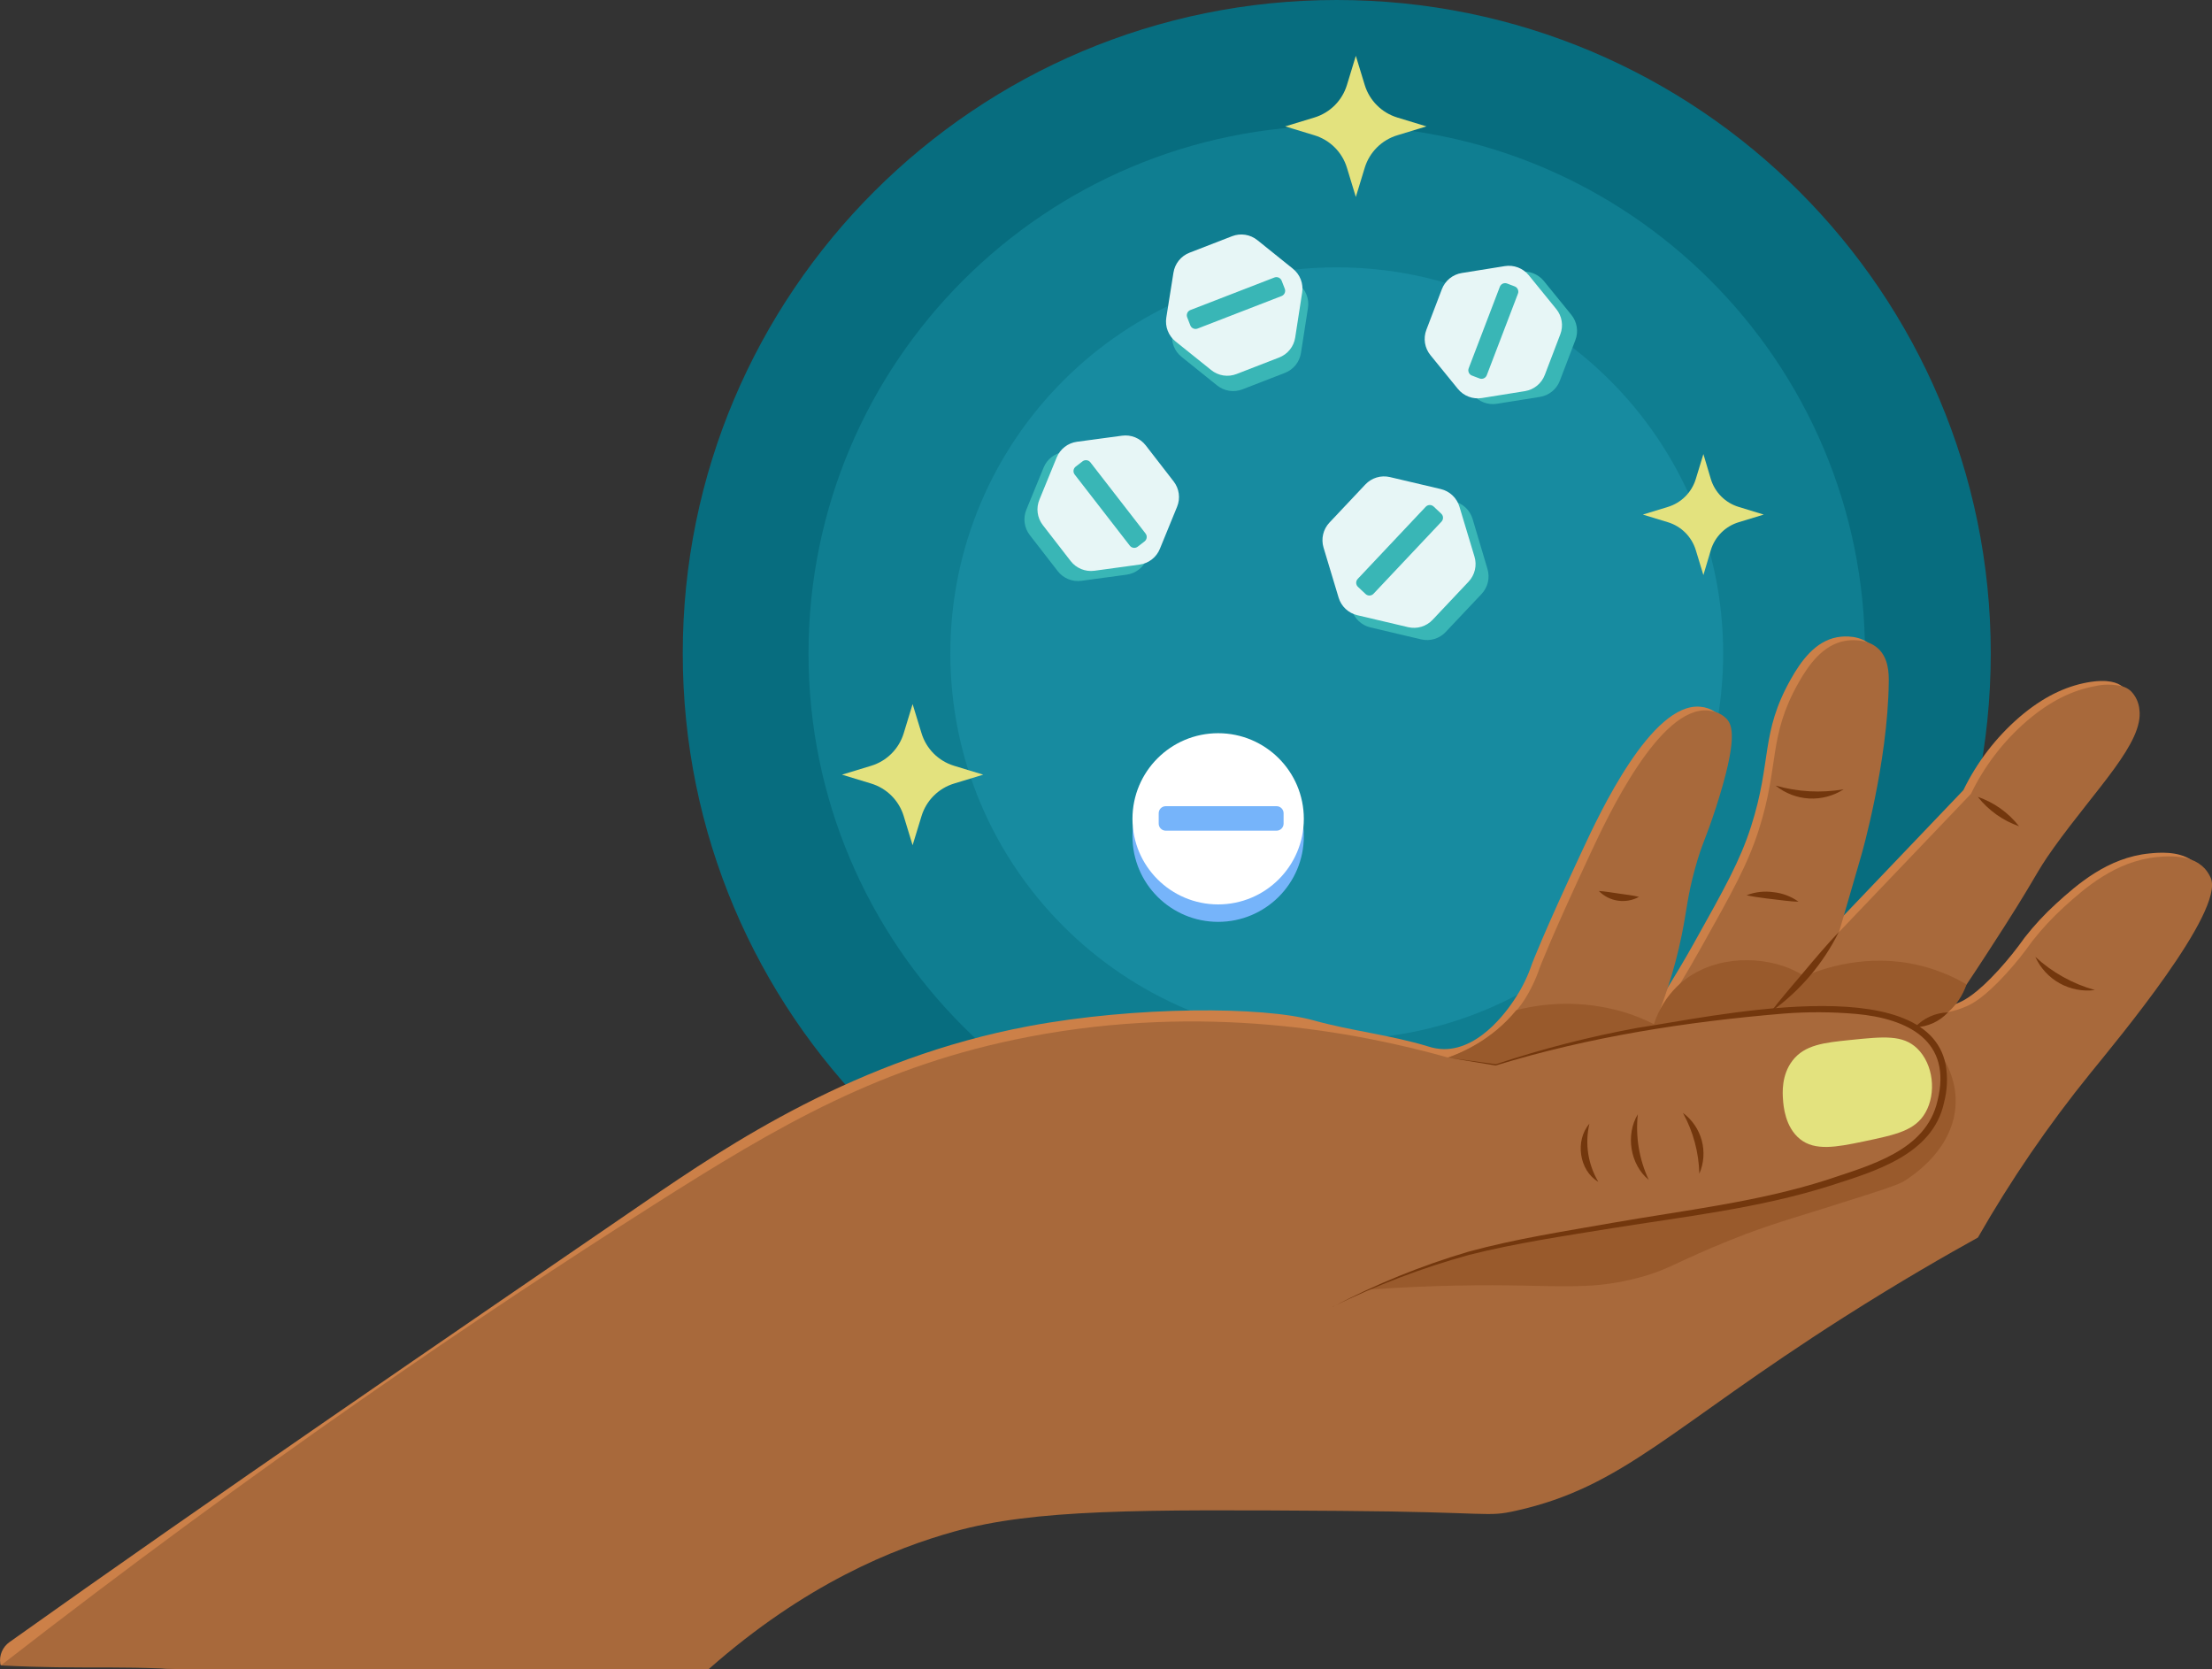 <svg width="558" height="421" viewBox="0 0 558 421" fill="none" xmlns="http://www.w3.org/2000/svg">
<rect x="0" y="0" width="558" height="421" fill="#333333" stroke="none"/>
<g clip-path="url(#clip0_13201_11220)">
<path d="M337.211 329.606C428.326 329.606 502.19 255.821 502.19 164.803C502.19 73.785 428.326 0 337.211 0C246.096 0 172.233 73.785 172.233 164.803C172.233 255.821 246.096 329.606 337.211 329.606Z" fill="#076D7F"/>
<path d="M337.211 297.914C410.805 297.914 470.465 238.318 470.465 164.803C470.465 91.287 410.805 31.691 337.211 31.691C263.618 31.691 203.958 91.287 203.958 164.803C203.958 238.318 263.618 297.914 337.211 297.914Z" fill="#0F7E91"/>
<path d="M337.211 262.177C391.047 262.177 434.689 218.581 434.689 164.803C434.689 111.025 391.047 67.429 337.211 67.429C283.376 67.429 239.734 111.025 239.734 164.803C239.734 218.581 283.376 262.177 337.211 262.177Z" fill="#178BA0"/>
<path d="M525.401 269.809C514.868 282.83 505.397 296.674 497.078 311.206C489.626 315.327 477.569 322.199 463.116 331.399C419.578 359.129 407.672 374.054 380.599 380.1C372.968 381.799 374.81 380.419 336.253 380.1C285.198 379.743 259.242 379.677 238.916 385.3C223.514 389.571 200.979 398.64 176.462 420.399C131.618 420.549 86.774 420.69 41.931 420.821C31.594 419.883 0.188 420.023 0.188 420.023C0.122 419.881 0.08 419.729 0.066 419.573C-0.082 418.547 0.057 417.501 0.466 416.548C0.876 415.596 1.54 414.774 2.387 414.175C52.192 378.701 115.549 335.444 162.883 303.011C183.81 288.677 216.231 266.898 259.6 258.797C286.419 253.784 318.577 253.785 331.366 257.361C340.886 260.018 350.819 261.041 360.263 263.932C361.549 264.358 362.893 264.587 364.247 264.608C373.955 264.665 381.162 253.512 382.544 251.297C384.181 248.741 385.495 245.991 386.453 243.111C386.453 243.111 389.272 235.601 399.299 214.18C403.49 205.187 416.618 177.072 428.938 178.255C430.285 178.364 431.58 178.82 432.697 179.578C433.039 179.805 433.355 180.069 433.637 180.367C435.065 181.916 436.55 185.267 430.996 202.586C428.177 211.27 427.463 211.57 425.668 218.094C423.695 225.266 423.647 228.317 422.313 234.869C420.721 242.577 418.412 250.12 415.415 257.399C416.928 255.108 418.676 252.386 420.603 249.26C422.651 245.937 424.907 242.163 427.247 237.995C435.037 224.065 438.946 217.109 441.718 208.463C447.028 191.932 444.04 184.995 451.736 171.327C454.339 166.69 457.929 161.724 463.445 160.719C464.046 160.606 468.059 159.94 471.085 162.005C471.354 162.196 471.612 162.403 471.855 162.625C474.534 165.094 474.562 169.036 474.534 171.074C474.308 191.538 467.664 214.602 467.664 214.602C465.212 223.145 463.201 230.007 462.026 234.128L465.099 230.908C475.166 220.369 485.228 209.83 495.283 199.292C498.685 192.274 503.481 186.02 509.379 180.911C515.449 175.692 521.106 173.148 526.406 172.153C531.895 171.13 534.272 172.284 535.315 173.092L535.606 173.326C536.861 174.588 537.632 176.249 537.787 178.02C538.914 186.375 526.905 197.902 516.173 212.903C510.911 220.272 512.724 219.014 499.474 239.356C497.595 242.219 495.865 244.857 494.306 247.213C492.426 250.03 490.828 252.424 489.522 254.348C490.564 254.146 491.588 253.863 492.586 253.503C492.849 253.419 493.121 253.315 493.403 253.202C493.685 253.09 494.099 252.912 494.465 252.743C495.696 252.17 498.656 250.668 504.097 244.726C506.489 242.108 508.714 239.342 510.76 236.447C513.164 233.38 515.82 230.519 518.701 227.894C523.926 223.154 531.65 216.292 542.194 215.259C544.477 215.025 549.289 214.612 552.728 216.855C553.288 217.21 553.8 217.636 554.25 218.123C554.88 218.842 555.396 219.652 555.782 220.526C559.344 228.927 532.299 261.313 525.401 269.809Z" fill="#CC8048"/>
<path d="M527.271 270.748C516.732 283.762 507.261 297.603 498.948 312.136C491.496 316.257 479.439 323.128 464.986 332.328C421.448 360.058 409.542 374.984 382.469 381.029C374.829 382.738 376.68 381.348 338.123 381.076C287.058 380.71 261.065 380.644 240.786 386.267C225.469 390.52 203.103 399.503 178.764 421H45.163L41.949 420.859C30.193 420.39 23.963 420.662 14.181 420.512C10.854 420.465 6.052 420.352 0.207 420.061C65.208 369.567 121.685 331.371 164.772 303.979C196.497 283.815 222.367 268.598 259.684 261.473C303.654 253.071 341.553 260.093 365.347 266.749C369.541 265.194 373.479 263.02 377.028 260.299C377.291 260.102 377.544 259.886 377.798 259.671C379.546 258.231 381.145 256.621 382.572 254.864L382.628 254.78C383.303 253.972 383.931 253.125 384.508 252.245C386.136 249.687 387.449 246.942 388.417 244.069C388.417 244.069 391.236 236.559 401.263 215.128C405.464 206.135 418.592 178.03 430.911 179.203C431.55 179.269 432.18 179.401 432.791 179.597C433.846 179.925 434.8 180.517 435.563 181.315C436.992 182.874 438.476 186.225 432.913 203.544C430.094 212.227 429.389 212.528 427.594 219.052C425.621 226.214 425.574 229.265 424.239 235.817C423.316 240.372 422.12 244.867 420.659 249.279C420.011 251.288 419.268 253.39 418.423 255.606C418.084 256.498 417.736 257.408 417.351 258.338C419.155 255.606 421.307 252.236 423.704 248.312C425.414 245.496 427.256 242.332 429.164 238.925C436.963 225.013 440.863 218.038 443.645 209.392C448.945 192.88 445.966 185.924 453.653 172.275C456.265 167.638 459.855 162.662 465.362 161.658C467.289 161.313 469.271 161.435 471.141 162.015C472.117 162.351 473.016 162.881 473.782 163.573C476.46 166.033 476.488 169.985 476.46 172.022C476.225 192.467 469.591 215.541 469.591 215.541C467.833 221.652 466.302 226.909 465.127 230.917C464.666 232.504 464.262 233.893 463.915 235.076C475.003 223.455 486.092 211.842 497.181 200.24C500.575 193.217 505.372 186.961 511.277 181.859C517.357 176.631 523.005 174.087 528.305 173.101C530.617 172.536 533.031 172.536 535.343 173.101C536.14 173.321 536.876 173.719 537.495 174.265C538.753 175.525 539.528 177.186 539.685 178.959C540.812 187.314 528.803 198.841 518.071 213.832C512.808 221.211 514.622 219.953 501.372 240.295C499.493 243.205 497.726 245.862 496.147 248.228C494.85 250.189 493.657 251.982 492.623 253.494C492.2 254.132 491.806 254.714 491.43 255.268C493.132 254.934 494.788 254.398 496.363 253.672C497.594 253.099 500.564 251.597 506.005 245.655C508.399 243.036 510.624 240.268 512.667 237.367C515.074 234.302 517.73 231.442 520.608 228.815C525.833 224.074 533.558 217.222 544.102 216.17C545.981 215.982 549.636 215.672 552.775 216.846C554.062 217.298 555.222 218.051 556.158 219.043C556.789 219.762 557.309 220.572 557.699 221.446C561.205 229.866 534.159 262.243 527.271 270.748Z" fill="#A8693B"/>
<path d="M345.331 325.25C361.785 324.095 374.97 324.067 384.076 324.255C397.57 324.536 403.49 324.771 412.925 322.377C419.86 320.603 421.495 319.11 431.842 314.698C438.081 312.042 442.874 310.277 446.877 308.953C452.939 306.935 454.207 306.682 464.732 303.321C474.129 300.364 478.828 298.862 480.322 297.905C482.38 296.6 493.3 289.653 493.338 277.722C493.338 266.758 484.194 259.886 483.057 259.098C486.133 258.67 489.02 257.367 491.373 255.343C493.543 253.451 495.165 251.014 496.072 248.284C492.417 246.133 488.465 244.53 484.344 243.524C471.141 240.305 459.911 244.228 455.213 246.228C454.004 245.459 452.73 244.796 451.407 244.247C443.081 240.811 430.902 241.234 423.112 248.743C420.388 251.409 418.364 254.704 417.22 258.337C415.043 257.221 412.78 256.279 410.454 255.521C401.394 252.669 391.714 252.412 382.515 254.78C381.055 256.55 379.438 258.187 377.685 259.67C374.005 262.772 369.784 265.172 365.234 266.748C367.062 276.188 366.682 285.922 364.125 295.191C360.863 306.798 354.341 317.229 345.331 325.25Z" fill="#995A2C"/>
<path d="M336.187 329.606C346.529 324.342 357.326 320.025 368.448 316.708C373.381 315.243 379.988 313.497 404.533 309.461C432.077 304.936 443.908 303.828 462.402 297.98C477.588 293.183 485.115 289.025 488.404 281.468C488.752 280.679 492.576 271.536 488.404 264.345C479.758 249.438 443.739 254.958 419.456 258.713C405.175 260.905 391.087 264.203 377.319 268.579L365.281 266.702L336.187 329.606Z" fill="#A8693B"/>
<path d="M452.159 267.528C449.339 271.207 449.668 275.769 449.781 277.328C449.894 278.886 450.279 284.237 454.057 287.288C457.835 290.338 463.21 289.343 470.032 287.916C478.311 286.18 483.094 285.175 485.697 280.641C488.517 275.713 487.746 268.438 483.63 264.439C479.993 260.947 475.172 261.445 466.715 262.308C460.24 262.975 455.25 263.482 452.159 267.528Z" fill="#E3E27E"/>
<path d="M336.187 329.606C347.114 323.86 358.581 319.204 370.421 315.703C382.337 312.446 394.544 310.587 406.695 308.438C424.841 305.255 443.278 303.218 460.879 297.576C471.696 293.915 485.914 290.282 488.761 277.619C492.52 262.543 481.328 256.902 468.181 255.728C462.085 255.201 455.956 255.176 449.856 255.653C425.377 257.709 400.859 261.511 377.3 268.739L365.281 266.749L377.347 268.419C389.022 264.537 400.955 261.473 413.057 259.248C430.639 256.704 485.961 244.116 490.81 268.513C491.367 271.677 491.232 274.925 490.415 278.032C487.596 291.362 472.626 295.53 461.349 299.172C443.654 304.748 425.095 306.832 406.845 309.752C394.723 311.723 382.487 313.507 370.59 316.511C358.717 319.784 347.18 324.168 336.131 329.606H336.187Z" fill="#73370D"/>
<path d="M446.755 255.155C449.067 252.076 452.666 247.974 455.156 244.998C457.647 242.022 461.171 237.873 463.849 235.094C459.885 243.081 454.014 249.97 446.755 255.155Z" fill="#73370D"/>
<path d="M483.066 259.107C484.132 257.96 485.417 257.037 486.845 256.392C488.274 255.747 489.816 255.394 491.383 255.352C490.316 256.499 489.031 257.421 487.603 258.066C486.175 258.711 484.633 259.065 483.066 259.107Z" fill="#73370D"/>
<path d="M498.919 200.981C503.034 202.393 506.648 204.969 509.322 208.397C505.22 206.961 501.612 204.389 498.919 200.981Z" fill="#73370D"/>
<path d="M447.93 198.146C453.504 199.737 459.365 200.057 465.08 199.085C462.487 200.754 459.433 201.563 456.353 201.394C453.273 201.226 450.325 200.089 447.93 198.146Z" fill="#73370D"/>
<path d="M440.591 225.801C442.735 224.963 445.059 224.695 447.338 225.022C449.627 225.257 451.816 226.082 453.69 227.416C452.516 227.416 451.426 227.284 450.336 227.172C447.272 226.777 443.616 226.458 440.591 225.801Z" fill="#73370D"/>
<path d="M403.321 224.722C404.909 224.816 406.854 225.163 408.395 225.379C409.937 225.595 411.901 225.829 413.451 226.205C411.833 227.098 409.966 227.436 408.136 227.168C406.306 226.901 404.615 226.041 403.321 224.722Z" fill="#73370D"/>
<path d="M513.429 241.337C517.708 245.275 522.861 248.145 528.464 249.711C525.391 250.11 522.27 249.511 519.562 248.004C516.855 246.496 514.705 244.159 513.429 241.337Z" fill="#73370D"/>
<path d="M424.54 280.698C426.862 282.413 428.533 284.863 429.284 287.647C430.035 290.432 429.82 293.389 428.675 296.037C428.544 290.667 427.126 285.407 424.54 280.698Z" fill="#73370D"/>
<path d="M413.16 281.036C412.542 286.7 413.494 292.426 415.913 297.586C411.215 293.737 410.031 286.218 413.16 281.036Z" fill="#73370D"/>
<path d="M400.944 283.43C399.77 288.418 400.575 293.666 403.189 298.074C398.35 295.258 397.269 287.663 400.944 283.43Z" fill="#73370D"/>
<path d="M230.214 177.588L232.469 184.948C233.058 186.88 234.113 188.639 235.542 190.068C236.971 191.497 238.73 192.553 240.664 193.143L248.031 195.386L240.664 197.63C238.731 198.22 236.974 199.275 235.545 200.702C234.116 202.129 233.06 203.885 232.469 205.816L230.214 213.185L227.968 205.816C227.378 203.885 226.322 202.129 224.893 200.702C223.464 199.275 221.706 198.22 219.774 197.63L212.397 195.386L219.774 193.143C221.708 192.553 223.467 191.497 224.896 190.068C226.325 188.639 227.38 186.88 227.968 184.948L230.214 177.588Z" fill="#E3E27E"/>
<path d="M429.699 114.525L431.579 120.842C432.083 122.498 432.988 124.004 434.214 125.227C435.44 126.45 436.949 127.353 438.608 127.855L444.923 129.789L438.608 131.713C436.949 132.215 435.44 133.117 434.214 134.34C432.988 135.563 432.083 137.069 431.579 138.725L429.699 145.043L427.773 138.725C427.265 137.071 426.359 135.566 425.133 134.344C423.908 133.121 422.4 132.218 420.744 131.713L414.419 129.789L420.744 127.855C422.4 127.35 423.908 126.446 425.133 125.224C426.359 124.001 427.265 122.496 427.773 120.842L429.699 114.525Z" fill="#E3E27E"/>
<path d="M342.023 14.081L344.269 21.44C344.861 23.372 345.919 25.13 347.349 26.559C348.779 27.988 350.539 29.044 352.473 29.635L359.84 31.879L352.473 34.123C350.538 34.711 348.778 35.764 347.347 37.192C345.917 38.62 344.859 40.376 344.269 42.308L342.023 49.677L339.777 42.308C339.189 40.376 338.134 38.619 336.705 37.191C335.276 35.763 333.516 34.71 331.582 34.123L324.206 31.879L331.582 29.635C333.516 29.045 335.275 27.989 336.704 26.56C338.133 25.131 339.188 23.373 339.777 21.44L342.023 14.081Z" fill="#E3E27E"/>
<path d="M307.29 232.511C319.227 232.511 328.904 222.845 328.904 210.92C328.904 198.996 319.227 189.33 307.29 189.33C295.354 189.33 285.677 198.996 285.677 210.92C285.677 222.845 295.354 232.511 307.29 232.511Z" fill="#76B4FA"/>
<path d="M307.29 228.11C319.227 228.11 328.904 218.444 328.904 206.52C328.904 194.596 319.227 184.929 307.29 184.929C295.354 184.929 285.677 194.596 285.677 206.52C285.677 218.444 295.354 228.11 307.29 228.11Z" fill="white"/>
<path d="M322.021 203.336H294.074C293.092 203.336 292.295 204.131 292.295 205.113V207.736C292.295 208.718 293.092 209.513 294.074 209.513H322.021C323.003 209.513 323.8 208.718 323.8 207.736V205.113C323.8 204.131 323.003 203.336 322.021 203.336Z" fill="#76B4FA"/>
<path d="M388.466 100.107L377.612 101.839C376.491 102.022 375.342 101.905 374.281 101.5C373.22 101.096 372.285 100.418 371.571 99.536L364.636 91.019C363.922 90.137 363.452 89.084 363.273 87.965C363.094 86.845 363.212 85.698 363.616 84.638L367.535 74.379C367.941 73.321 368.619 72.388 369.5 71.674C370.381 70.96 371.435 70.49 372.555 70.311L383.41 68.57C384.53 68.393 385.678 68.512 386.738 68.916C387.798 69.32 388.733 69.995 389.45 70.873L396.385 79.4C397.1 80.28 397.57 81.331 397.749 82.449C397.928 83.567 397.81 84.713 397.406 85.771L393.486 96.03C393.081 97.089 392.404 98.024 391.522 98.74C390.641 99.456 389.588 99.927 388.466 100.107Z" fill="#39B6B6"/>
<path d="M384.664 98.654L373.809 100.395C372.689 100.573 371.541 100.454 370.481 100.049C369.421 99.645 368.486 98.971 367.769 98.092L360.834 89.566C360.12 88.686 359.649 87.634 359.47 86.516C359.291 85.398 359.41 84.252 359.814 83.194L363.733 72.926C364.139 71.868 364.816 70.934 365.697 70.22C366.578 69.506 367.632 69.036 368.753 68.858L379.607 67.117C380.728 66.938 381.876 67.057 382.936 67.462C383.996 67.866 384.931 68.541 385.648 69.42L392.583 77.947C393.299 78.825 393.77 79.877 393.949 80.996C394.129 82.114 394.009 83.26 393.603 84.318L389.684 94.586C389.278 95.644 388.601 96.577 387.719 97.291C386.838 98.005 385.784 98.475 384.664 98.654Z" fill="#E7F6F6"/>
<path d="M378.352 72.327L370.491 92.892C370.212 93.623 370.578 94.442 371.311 94.722L373.225 95.452C373.957 95.731 374.777 95.364 375.056 94.633L382.917 74.068C383.196 73.337 382.829 72.517 382.097 72.238L380.183 71.508C379.451 71.229 378.631 71.596 378.352 72.327Z" fill="#39B6B6"/>
<path d="M258.904 128.563L263.264 117.927C263.694 116.878 264.392 115.961 265.29 115.267C266.187 114.574 267.251 114.128 268.376 113.975L279.765 112.426C280.89 112.273 282.035 112.417 283.086 112.845C284.136 113.274 285.056 113.971 285.751 114.867L292.799 123.954C293.492 124.852 293.937 125.916 294.089 127.039C294.241 128.163 294.094 129.307 293.664 130.356L289.313 140.992C288.883 142.04 288.184 142.958 287.287 143.652C286.39 144.346 285.325 144.791 284.201 144.944L272.802 146.493C271.679 146.646 270.535 146.5 269.486 146.072C268.437 145.644 267.519 144.947 266.825 144.052L259.777 134.965C259.083 134.068 258.637 133.004 258.484 131.881C258.331 130.757 258.475 129.613 258.904 128.563Z" fill="#39B6B6"/>
<path d="M262.211 126.009L266.562 115.373C266.991 114.324 267.69 113.406 268.587 112.712C269.485 112.018 270.549 111.573 271.674 111.421L283.035 109.891C284.16 109.737 285.305 109.881 286.356 110.309C287.407 110.738 288.327 111.436 289.022 112.332L296.06 121.419C296.756 122.313 297.203 123.376 297.356 124.498C297.51 125.62 297.364 126.763 296.934 127.811L292.583 138.447C292.154 139.497 291.455 140.415 290.558 141.109C289.66 141.802 288.596 142.248 287.471 142.399L276.072 143.958C274.947 144.109 273.802 143.961 272.751 143.531C271.701 143.102 270.782 142.404 270.086 141.508L263.047 132.421C262.355 131.521 261.912 130.453 261.765 129.327C261.619 128.201 261.772 127.057 262.211 126.009Z" fill="#E7F6F6"/>
<path d="M288.977 134.563L275.066 116.616C274.586 115.997 273.695 115.883 273.075 116.363L271.351 117.696C270.732 118.175 270.619 119.066 271.098 119.685L285.009 137.632C285.489 138.251 286.38 138.364 287 137.885L288.724 136.552C289.344 136.072 289.457 135.182 288.977 134.563Z" fill="#39B6B6"/>
<path d="M307.02 97.211L298.065 90.011C297.178 89.303 296.495 88.374 296.084 87.318C295.673 86.261 295.549 85.115 295.725 83.995L297.482 72.636C297.658 71.517 298.124 70.463 298.835 69.58C299.545 68.697 300.476 68.016 301.532 67.604L312.264 63.455C313.32 63.044 314.466 62.919 315.587 63.092C316.707 63.265 317.762 63.731 318.645 64.441L327.61 71.641C328.495 72.352 329.177 73.283 329.587 74.341C329.998 75.399 330.123 76.546 329.95 77.667L328.183 89.016C328.012 90.137 327.547 91.193 326.836 92.077C326.124 92.96 325.192 93.641 324.133 94.048L313.41 98.207C312.352 98.616 311.204 98.739 310.082 98.564C308.96 98.39 307.904 97.923 307.02 97.211Z" fill="#39B6B6"/>
<path d="M305.517 93.325L296.552 86.125C295.665 85.415 294.982 84.484 294.571 83.426C294.16 82.368 294.036 81.22 294.212 80.098L296.016 68.768C296.191 67.649 296.657 66.594 297.367 65.711C298.078 64.828 299.009 64.147 300.066 63.737L310.798 59.578C311.854 59.167 313 59.042 314.12 59.215C315.241 59.389 316.296 59.853 317.178 60.563L326.144 67.773C327.03 68.481 327.713 69.411 328.124 70.467C328.535 71.524 328.659 72.67 328.483 73.79L326.726 85.139C326.553 86.26 326.088 87.315 325.377 88.198C324.666 89.082 323.734 89.762 322.676 90.171L311.944 94.33C310.88 94.747 309.724 94.873 308.594 94.697C307.465 94.52 306.403 94.047 305.517 93.325Z" fill="#E7F6F6"/>
<path d="M321.477 69.993L300.29 78.197C299.56 78.48 299.197 79.302 299.48 80.032L300.268 82.062C300.552 82.792 301.374 83.154 302.104 82.871L323.291 74.667C324.021 74.384 324.384 73.563 324.101 72.833L323.313 70.802C323.029 70.072 322.207 69.71 321.477 69.993Z" fill="#39B6B6"/>
<path d="M358.541 161.274L345.695 158.241C344.591 157.98 343.576 157.432 342.751 156.655C341.927 155.877 341.321 154.896 340.996 153.81L337.19 141.175C336.866 140.09 336.833 138.939 337.094 137.837C337.354 136.736 337.9 135.721 338.675 134.895L347.734 125.292C348.507 124.462 349.487 123.852 350.572 123.522C351.658 123.192 352.812 123.155 353.917 123.415L366.773 126.447C367.875 126.708 368.889 127.254 369.714 128.03C370.538 128.806 371.145 129.784 371.471 130.868L375.23 143.503C375.558 144.589 375.594 145.741 375.335 146.845C375.076 147.949 374.531 148.966 373.755 149.793L364.696 159.396C363.923 160.219 362.949 160.825 361.869 161.154C360.789 161.484 359.641 161.525 358.541 161.274Z" fill="#39B6B6"/>
<path d="M355.223 158.185L342.377 155.162C341.274 154.899 340.26 154.352 339.435 153.575C338.61 152.797 338.005 151.817 337.678 150.732L333.873 138.097C333.549 137.011 333.516 135.861 333.776 134.759C334.037 133.657 334.582 132.642 335.357 131.817L344.416 122.204C345.192 121.375 346.173 120.765 347.261 120.435C348.348 120.106 349.503 120.068 350.609 120.326L363.455 123.349C364.558 123.612 365.573 124.159 366.397 124.937C367.222 125.715 367.828 126.695 368.154 127.78L371.96 140.415C372.283 141.5 372.316 142.651 372.056 143.753C371.795 144.855 371.25 145.869 370.475 146.695L361.416 156.299C360.642 157.131 359.661 157.743 358.574 158.075C357.486 158.406 356.33 158.444 355.223 158.185Z" fill="#E7F6F6"/>
<path d="M359.649 127.822L342.5 146.015C341.962 146.584 341.989 147.481 342.56 148.018L344.475 149.82C345.046 150.357 345.944 150.33 346.481 149.76L363.631 131.568C364.168 130.998 364.141 130.101 363.571 129.564L361.655 127.762C361.085 127.225 360.187 127.252 359.649 127.822Z" fill="#39B6B6"/>
</g>
<defs>
<clipPath id="clip0_13201_11220">
<rect width="558" height="421" fill="white"/>
</clipPath>
</defs>
</svg>
